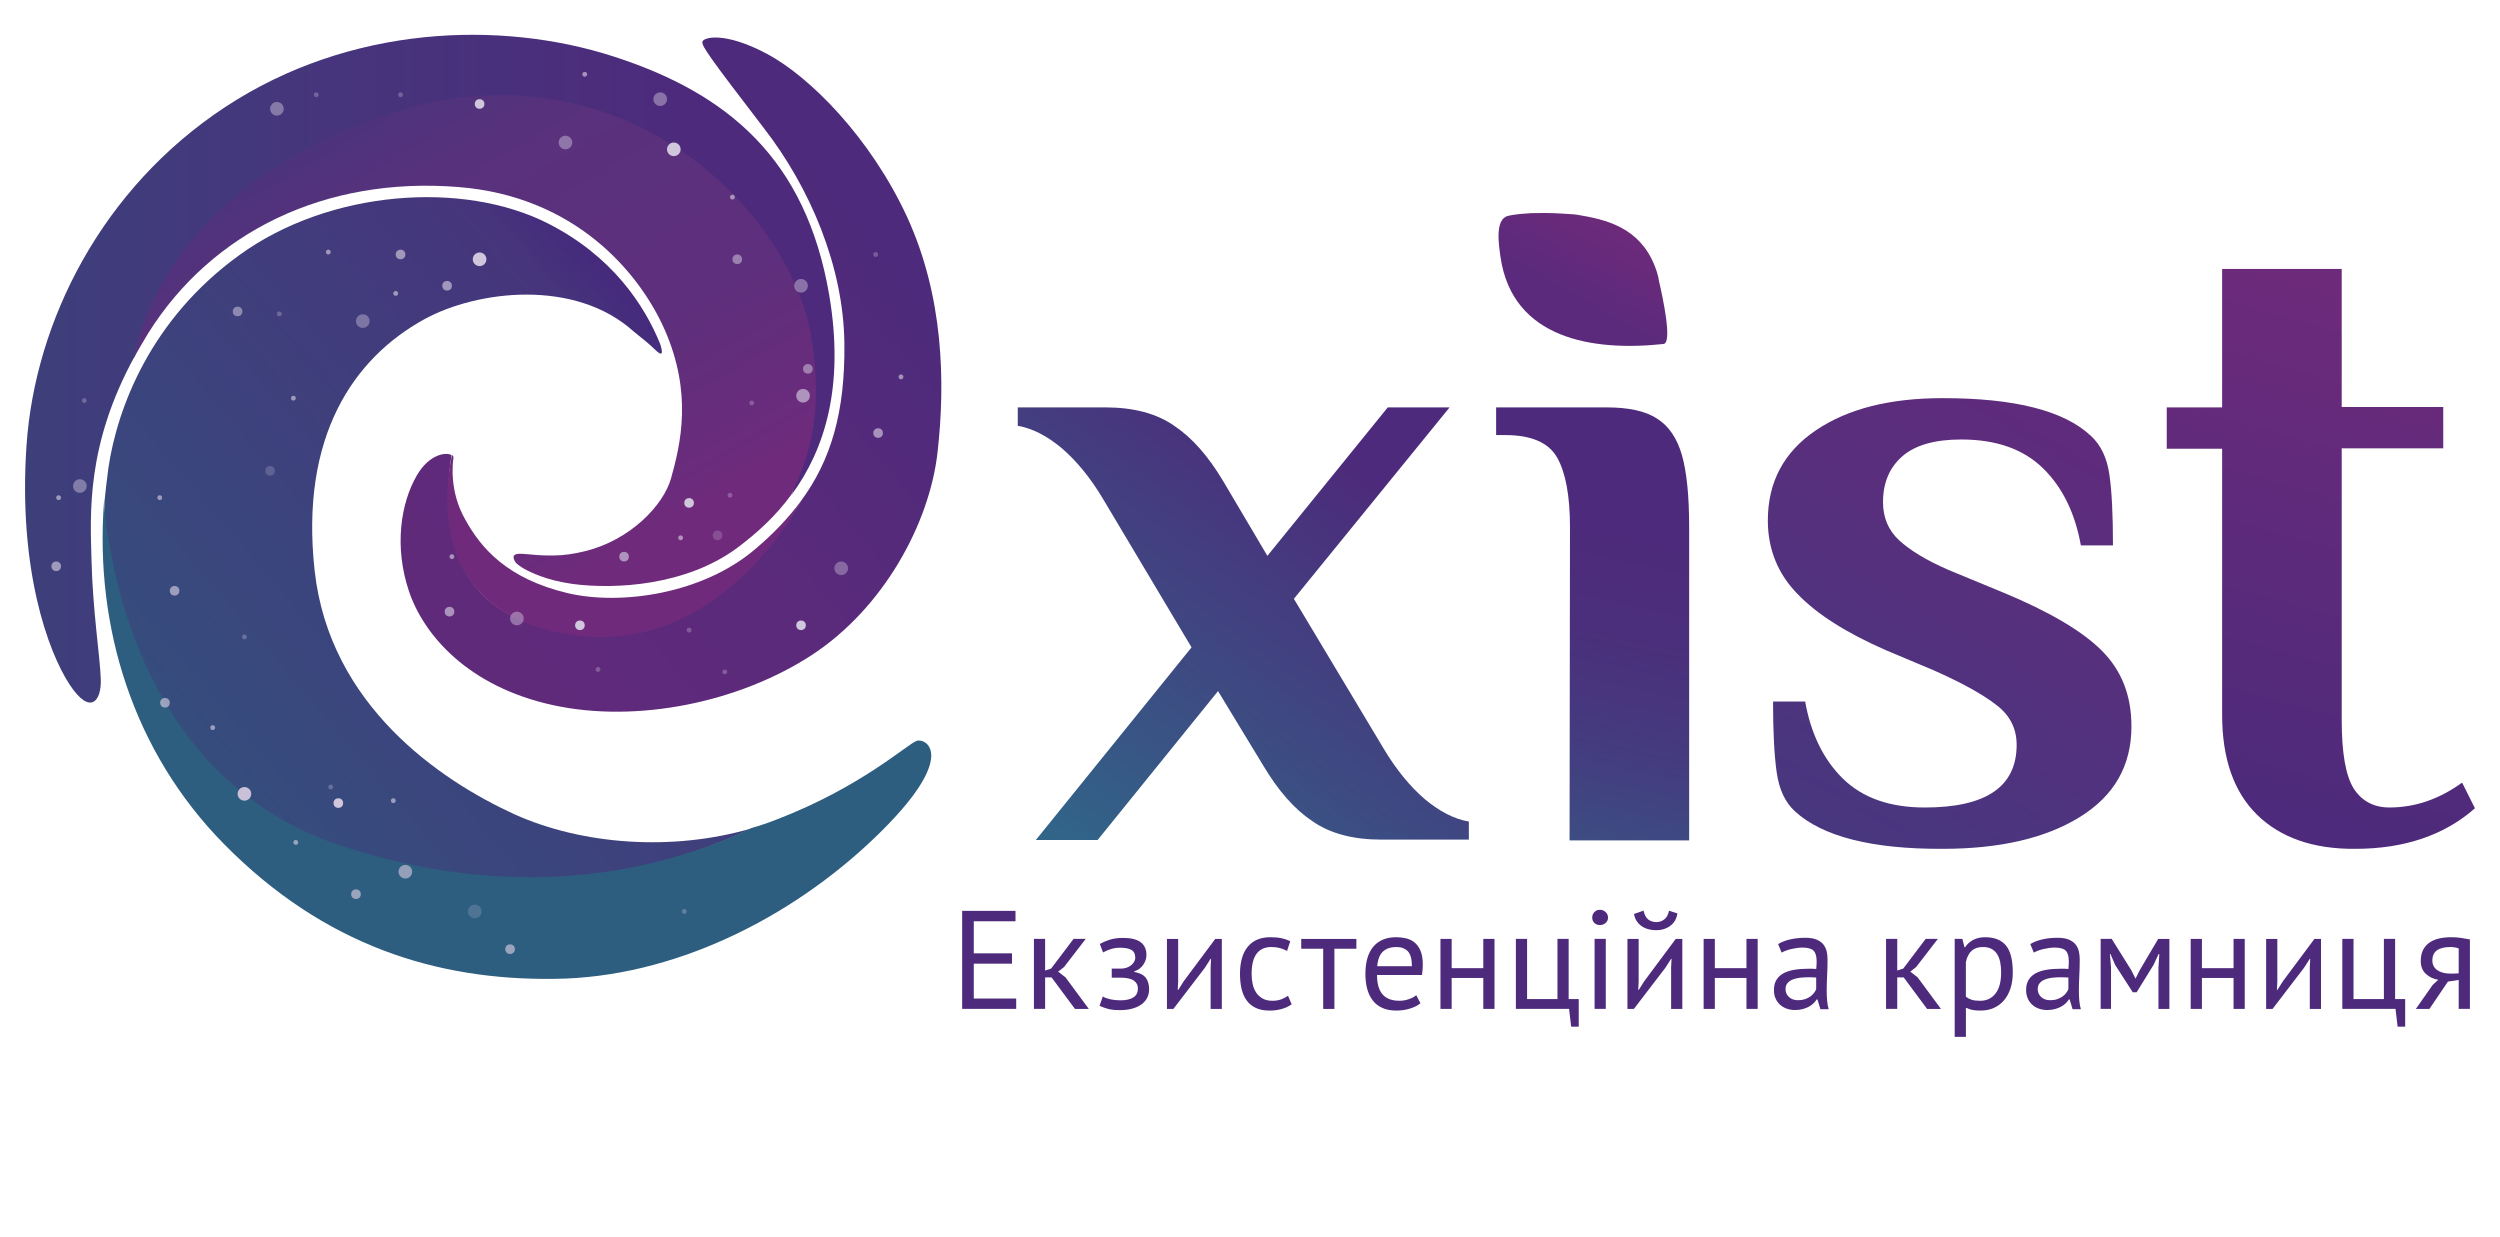<?xml version="1.0" encoding="UTF-8"?> <!-- Generator: Adobe Illustrator 16.0.0, SVG Export Plug-In . SVG Version: 6.00 Build 0) --> <svg xmlns="http://www.w3.org/2000/svg" xmlns:xlink="http://www.w3.org/1999/xlink" version="1.1" id="Layer_1" x="0px" y="0px" width="250px" height="123.7px" viewBox="0 0 250 123.7" xml:space="preserve"> <g> <linearGradient id="SVGID_1_" gradientUnits="userSpaceOnUse" x1="-553.844" y1="297.475" x2="-522.203" y2="270.555" gradientTransform="matrix(1.637 0 0 1.637 929.303 -410.04)"> <stop offset="0" style="stop-color:#364C7D"></stop> <stop offset="0.816" style="stop-color:#46357C"></stop> <stop offset="1" style="stop-color:#461D7C"></stop> </linearGradient> <path fill="url(#SVGID_1_)" d="M34.194,84.803c20.186,6.58,34.955,0.923,40.975-1.967c-7.946,2.326-16.936,1.646-23.718-1.404 c-7.464-3.412-18.5-10.916-19.985-24.359c-1.485-13.445,3.893-21.271,10.996-25.164c5.297-2.889,15.049-4.053,20.909,1.245 c0.763,0.602,1.605,1.284,2.087,1.766c0.843,0.843,0.843,0.361,0.562-0.522c-1.605-3.933-4.815-8.789-11.197-12.04 c-8.508-4.334-21.872-3.371-30.861,3.13c-8.909,6.421-12.24,15.33-13.123,21.311c-0.161,1.163-0.281,2.327-0.401,3.451 C10.517,58.596,14.529,78.381,34.194,84.803z"></path> <path fill="#2D5E80" d="M22.436,84.442c9.993,10.113,21.23,13.604,33.028,13.443c11.799-0.12,23.598-6.02,32.066-14.166 c8.468-8.146,5.056-9.952,4.133-9.633c-0.923,0.322-5.538,4.615-14.006,7.867c-0.803,0.32-1.646,0.602-2.488,0.842 c-6.02,2.89-20.789,8.428-40.975,1.807c-19.625-6.421-23.156-27.01-23.798-34.353C9.474,62.69,13.286,75.17,22.436,84.442z"></path> </g> <g> <linearGradient id="SVGID_2_" gradientUnits="userSpaceOnUse" x1="-566.26" y1="273.055" x2="-516.801" y2="273.055" gradientTransform="matrix(1.637 0 0 1.637 929.303 -410.04)"> <stop offset="0" style="stop-color:#3D3F7B"></stop> <stop offset="0.375" style="stop-color:#46357C"></stop> <stop offset="0.831" style="stop-color:#4D2A7C"></stop> </linearGradient> <path fill="url(#SVGID_2_)" d="M36.803,12.365c23.718-8.909,42.941,8.428,43.984,21.752c0.441,6.02-0.281,11.116-1.605,15.33 c3.291-4.495,5.297-10.796,3.732-19.986C80.586,15.896,72.8,9.355,61.403,5.663s-26.447-3.13-38.848,5.017 C10.155,18.826,3.494,32.15,2.65,44.55C1.808,56.952,4.817,65.178,6.944,68.429s3.25,1.604,3.13-0.603 c-0.08-2.207-0.802-6.783-0.923-11.8C9.03,51.373,8.589,44.509,13.485,35.6C14.73,30.023,19.425,18.866,36.803,12.365z"></path> <linearGradient id="SVGID_3_" gradientUnits="userSpaceOnUse" x1="-547.187" y1="256.665" x2="-530.706" y2="285.101" gradientTransform="matrix(1.637 0 0 1.637 929.303 -410.04)"> <stop offset="0" style="stop-color:#46357C"></stop> <stop offset="0.069" style="stop-color:#4E337C"></stop> <stop offset="0.212" style="stop-color:#58317C"></stop> <stop offset="0.391" style="stop-color:#5B307C"></stop> <stop offset="0.664" style="stop-color:#5E2F7C"></stop> <stop offset="0.9" style="stop-color:#692C7C"></stop> <stop offset="1" style="stop-color:#702A7C"></stop> </linearGradient> <path fill="url(#SVGID_3_)" d="M81.188,34.036C79.223,20.833,61.163,2.693,36.723,12.124 c-17.859,6.862-22.113,18.099-23.357,23.718c0.401-0.762,1.003-1.766,1.485-2.568c6.341-10.073,17.658-15.651,31.022-14.568 c11.598,0.923,18.02,8.468,20.588,14.247c2.809,6.381,1.605,11.438,0.642,14.889c-0.763,2.688-4.053,6.141-8.548,7.264 c-1.124,0.281-2.207,0.441-3.17,0.441c-0.08,0-0.12,0-0.201,0c-2.087,0.041-3.451-0.401-3.772,0c-0.12,0.16-0.04,0.4,0.121,0.643 c0,0.04,0.04,0.04,0.04,0.08c0.602,0.602,1.846,1.124,2.528,1.363c0.763,0.281,1.766,0.563,3.17,0.764 c4.294,0.563,11.357,0.161,16.454-3.611c1.926-1.445,3.853-3.17,5.418-5.337C81.31,44.832,82.191,40.778,81.188,34.036z"></path> </g> <g> <linearGradient id="SVGID_4_" gradientUnits="userSpaceOnUse" x1="-539.135" y1="286.481" x2="-513.722" y2="265.373" gradientTransform="matrix(1.637 0 0 1.637 929.303 -410.04)"> <stop offset="4.873582e-004" style="stop-color:#602A7B"></stop> <stop offset="0.481" style="stop-color:#5A2A7B"></stop> <stop offset="1" style="stop-color:#4D2A7B"></stop> </linearGradient> <path fill="url(#SVGID_4_)" d="M90.7,21.675C87.047,13.77,80.987,7.669,76.693,5.382s-6.461-1.646-6.461-1.164 c0,0.442,0.602,1.365,6.18,8.628c4.535,5.859,7.946,13.726,8.026,21.511c0.081,6.822-1.324,11.639-4.334,15.731l0,0 c0,0-9.792,17.86-26.728,12.401c-8.146-2.648-9.27-9.992-8.227-16.977c-0.522-0.32-2.208-0.12-3.452,2.007 c-1.646,2.81-2.287,7.185-0.803,11.599c1.485,4.414,5.94,9.551,14.408,11.397c8.468,1.846,18.702-0.321,25.885-5.017 c7.184-4.695,11.759-13.164,12.562-20.228C94.553,38.209,94.353,29.622,90.7,21.675z"></path> <path fill="#702A7C" d="M53.376,62.57c17.378,5.819,26.728-12.482,26.728-12.482l0,0c-1.244,1.686-2.769,3.292-4.575,4.816 c-5.257,4.494-13.444,5.658-18.742,4.414c-6.1-1.444-8.708-4.534-10.273-7.384c-1.605-2.81-1.244-5.658-1.164-6.181 c0-0.08-0.04-0.201-0.161-0.24C43.786,52.375,45.271,59.84,53.376,62.57z"></path> </g> <circle fill="#D0C7DC" cx="47.959" cy="10.398" r="0.482"></circle> <circle opacity="0.54" fill="#D0C7DC" cx="73.725" cy="25.929" r="0.482"></circle> <circle opacity="0.54" fill="#D0C7DC" cx="80.788" cy="36.886" r="0.482"></circle> <circle opacity="0.67" fill="#D0C7DC" cx="40.054" cy="25.448" r="0.482"></circle> <circle opacity="0.67" fill="#D0C7DC" cx="62.408" cy="55.667" r="0.481"></circle> <circle opacity="0.67" fill="#D0C7DC" cx="44.95" cy="61.165" r="0.482"></circle> <circle opacity="0.67" fill="#D0C7DC" cx="87.811" cy="43.306" r="0.481"></circle> <circle opacity="0.67" fill="#D0C7DC" cx="51.009" cy="94.916" r="0.482"></circle> <circle opacity="0.67" fill="#D0C7DC" cx="35.599" cy="89.418" r="0.482"></circle> <circle opacity="0.55" fill="#D0C7DC" cx="23.759" cy="31.146" r="0.481"></circle> <circle opacity="0.67" fill="#D0C7DC" cx="5.621" cy="56.63" r="0.481"></circle> <circle opacity="0.67" fill="#D0C7DC" cx="17.459" cy="59.078" r="0.481"></circle> <circle opacity="0.24" fill="#D0C7DC" cx="27.01" cy="47.079" r="0.481"></circle> <circle opacity="0.24" fill="#D0C7DC" cx="71.757" cy="53.54" r="0.481"></circle> <circle fill="#D0C7DC" cx="68.909" cy="50.29" r="0.481"></circle> <circle fill="#D0C7DC" cx="33.833" cy="80.308" r="0.481"></circle> <circle fill="#D0C7DC" cx="57.993" cy="62.53" r="0.48"></circle> <circle fill="#D0C7DC" cx="80.104" cy="62.53" r="0.48"></circle> <circle opacity="0.67" fill="#D0C7DC" cx="16.497" cy="70.275" r="0.481"></circle> <circle opacity="0.67" fill="#D0C7DC" cx="32.83" cy="25.207" r="0.241"></circle> <circle opacity="0.67" fill="#D0C7DC" cx="39.332" cy="80.067" r="0.241"></circle> <circle opacity="0.67" fill="#D0C7DC" cx="45.19" cy="55.667" r="0.241"></circle> <circle opacity="0.67" fill="#D0C7DC" cx="68.065" cy="53.78" r="0.241"></circle> <circle opacity="0.67" fill="#D0C7DC" cx="29.58" cy="84.241" r="0.241"></circle> <circle opacity="0.67" fill="#D0C7DC" cx="39.571" cy="29.341" r="0.241"></circle> <circle opacity="0.67" fill="#D0C7DC" cx="5.86" cy="49.768" r="0.241"></circle> <circle opacity="0.67" fill="#D0C7DC" cx="29.338" cy="39.815" r="0.241"></circle> <circle opacity="0.32" fill="#D0C7DC" cx="24.442" cy="63.693" r="0.241"></circle> <circle opacity="0.32" fill="#D0C7DC" cx="27.934" cy="31.387" r="0.241"></circle> <circle opacity="0.32" fill="#D0C7DC" cx="73.001" cy="49.527" r="0.241"></circle> <circle opacity="0.32" fill="#D0C7DC" cx="59.798" cy="66.944" r="0.241"></circle> <circle opacity="0.32" fill="#D0C7DC" cx="40.054" cy="9.476" r="0.241"></circle> <circle opacity="0.32" fill="#D0C7DC" cx="72.479" cy="67.185" r="0.241"></circle> <circle opacity="0.32" fill="#D0C7DC" cx="31.625" cy="9.476" r="0.241"></circle> <circle opacity="0.32" fill="#D0C7DC" cx="8.43" cy="40.056" r="0.241"></circle> <circle opacity="0.32" fill="#D0C7DC" cx="68.909" cy="63.011" r="0.241"></circle> <circle opacity="0.32" fill="#D0C7DC" cx="87.569" cy="25.448" r="0.241"></circle> <circle opacity="0.32" fill="#D0C7DC" cx="33.07" cy="78.703" r="0.24"></circle> <circle opacity="0.32" fill="#D0C7DC" cx="68.426" cy="91.144" r="0.241"></circle> <circle opacity="0.32" fill="#D0C7DC" cx="75.168" cy="40.297" r="0.241"></circle> <circle opacity="0.67" fill="#D0C7DC" cx="15.975" cy="49.768" r="0.241"></circle> <circle opacity="0.67" fill="#D0C7DC" cx="58.474" cy="7.429" r="0.241"></circle> <circle opacity="0.67" fill="#D0C7DC" cx="90.098" cy="37.688" r="0.241"></circle> <circle opacity="0.67" fill="#D0C7DC" cx="21.271" cy="72.764" r="0.241"></circle> <circle opacity="0.67" fill="#D0C7DC" cx="73.243" cy="19.709" r="0.241"></circle> <circle opacity="0.67" fill="#D0C7DC" cx="44.708" cy="28.578" r="0.482"></circle> <circle fill="#D0C7DC" cx="67.383" cy="14.933" r="0.682"></circle> <circle opacity="0.46" fill="#D0C7DC" cx="51.691" cy="61.847" r="0.683"></circle> <circle opacity="0.46" fill="#D0C7DC" cx="56.547" cy="14.251" r="0.682"></circle> <circle opacity="0.46" fill="#D0C7DC" cx="7.988" cy="48.604" r="0.682"></circle> <circle opacity="0.46" fill="#D0C7DC" cx="66.019" cy="9.917" r="0.682"></circle> <circle fill="#D0C7DC" cx="47.959" cy="25.929" r="0.682"></circle> <circle opacity="0.63" fill="#D0C7DC" cx="40.536" cy="87.17" r="0.683"></circle> <circle opacity="0.42" fill="#D0C7DC" cx="36.28" cy="32.11" r="0.682"></circle> <circle opacity="0.46" fill="#D0C7DC" cx="27.692" cy="10.88" r="0.682"></circle> <circle opacity="0.46" fill="#D0C7DC" cx="80.104" cy="28.578" r="0.682"></circle> <circle opacity="0.21" fill="#D0C7DC" cx="47.479" cy="91.144" r="0.683"></circle> <circle opacity="0.67" fill="#D0C7DC" cx="80.306" cy="39.574" r="0.682"></circle> <circle opacity="0.4" fill="#D0C7DC" cx="84.119" cy="56.831" r="0.682"></circle> <circle opacity="0.95" fill="#D0C7DC" cx="24.442" cy="79.385" r="0.682"></circle> <g> <linearGradient id="SVGID_5_" gradientUnits="userSpaceOnUse" x1="-472.814" y1="270.822" x2="-469.036" y2="264.278" gradientTransform="matrix(1.637 0 0 1.637 929.303 -410.04)"> <stop offset="0.306" style="stop-color:#5B2A7C"></stop> <stop offset="1" style="stop-color:#6D2A7B"></stop> </linearGradient> <path fill="url(#SVGID_5_)" d="M157.398,21.435c0.081,0,0.643,0.081,0.764,0.121c3.129,0.521,6.26,1.605,7.545,5.699 c0.08,0.281,0.16,0.562,0.199,0.882c0.361,1.566,1.365,6.181,0.441,6.261c-7.021,0.762-15.09-0.482-16.293-8.669 c-0.16-1.164-0.604-3.772,0.722-4.133c0.804-0.201,1.808-0.241,2.328-0.281C155.191,21.274,155.474,21.314,157.398,21.435z"></path> </g> <g> <linearGradient id="SVGID_6_" gradientUnits="userSpaceOnUse" x1="-503.115" y1="303.755" x2="-480.721" y2="273.735" gradientTransform="matrix(1.637 0 0 1.637 929.303 -410.04)"> <stop offset="0" style="stop-color:#2F6889"></stop> <stop offset="0.823" style="stop-color:#4D2A7B"></stop> </linearGradient> <path fill="url(#SVGID_6_)" d="M119.153,64.737l-8.829-14.809c-1.284-2.167-2.689-3.853-4.134-5.097 c-1.485-1.244-2.97-2.007-4.415-2.248v-1.845h8.749c2.81,0,5.137,0.602,6.903,1.845c1.806,1.204,3.411,3.051,4.896,5.539 l4.415,7.464l12.039-14.848h6.182l-15.571,19.143l8.948,14.929c1.285,2.167,2.688,3.853,4.135,5.097 c1.484,1.244,2.97,2.008,4.414,2.247v1.808h-8.75c-2.809,0-5.137-0.604-6.901-1.848c-1.806-1.203-3.411-3.05-4.896-5.537 l-4.535-7.466L109.763,84h-6.18L119.153,64.737z"></path> <linearGradient id="SVGID_7_" gradientUnits="userSpaceOnUse" x1="-474.892" y1="308.669" x2="-468.119" y2="277.91" gradientTransform="matrix(1.637 0 0 1.637 929.303 -410.04)"> <stop offset="0" style="stop-color:#2F6889"></stop> <stop offset="0.178" style="stop-color:#3A5284"></stop> <stop offset="0.416" style="stop-color:#443C7F"></stop> <stop offset="0.643" style="stop-color:#4B2F7C"></stop> <stop offset="0.846" style="stop-color:#4D2A7B"></stop> </linearGradient> <path fill="url(#SVGID_7_)" d="M156.998,52.698c0-3.131-0.441-5.458-1.285-6.943c-0.842-1.484-2.567-2.247-5.176-2.247h-0.924 v-2.769h11.036c2.207,0,3.894,0.36,5.058,1.123c1.162,0.722,2.006,1.967,2.486,3.652c0.482,1.686,0.723,4.094,0.723,7.224v31.304 h-11.959L156.998,52.698L156.998,52.698z"></path> <linearGradient id="SVGID_8_" gradientUnits="userSpaceOnUse" x1="-458.115" y1="304.95" x2="-438.738" y2="271.388" gradientTransform="matrix(1.637 0 0 1.637 929.303 -410.04)"> <stop offset="0.067" style="stop-color:#46377F"></stop> <stop offset="0.897" style="stop-color:#612A7C"></stop> </linearGradient> <path fill="url(#SVGID_8_)" d="M179.513,81.151c-1.005-0.923-1.604-2.208-1.847-3.934c-0.242-1.725-0.361-4.014-0.361-7.063h3.211 c0.563,3.17,1.806,5.779,3.771,7.705c1.967,1.928,4.695,2.891,8.188,2.891c6.141,0,9.189-2.088,9.189-6.262 c0-1.605-0.643-2.93-2.006-3.973c-1.324-1.044-3.412-2.208-6.302-3.491l-4.774-2.007c-3.934-1.727-6.863-3.572-8.83-5.619 c-1.967-2.006-2.969-4.494-2.969-7.344c0-3.853,1.604-6.862,4.815-9.029c3.21-2.168,7.424-3.211,12.682-3.211 c7.185,0,12.118,1.244,14.81,3.772c1.002,0.924,1.604,2.207,1.846,3.853s0.361,4.014,0.361,7.104h-3.211 c-0.563-3.169-1.807-5.778-3.773-7.705c-1.965-1.927-4.693-2.89-8.186-2.89c-2.648,0-4.615,0.563-5.899,1.686 c-1.284,1.124-1.927,2.648-1.927,4.575c0,1.524,0.521,2.81,1.604,3.812c1.084,1.004,2.729,2.007,4.937,2.971l5.539,2.287 c4.535,1.887,7.826,3.813,9.791,5.779c1.967,1.967,2.971,4.454,2.971,7.585c0,3.933-1.727,6.942-5.178,9.069 s-8.025,3.17-13.685,3.17C187.178,84.922,182.24,83.639,179.513,81.151z"></path> <linearGradient id="SVGID_9_" gradientUnits="userSpaceOnUse" x1="-429.323" y1="299.728" x2="-420.627" y2="268.242" gradientTransform="matrix(1.637 0 0 1.637 929.303 -410.04)"> <stop offset="0" style="stop-color:#4D2A7B"></stop> <stop offset="0.967" style="stop-color:#6D2A7B"></stop> </linearGradient> <path fill="url(#SVGID_9_)" d="M225.703,81.472c-2.328-2.288-3.49-5.619-3.49-9.993V44.872h-5.539v-4.133h5.539V26.893h4.854h7.105 v13.805h10.152v4.134h-10.152V72c0,3.33,0.4,5.578,1.203,6.862c0.803,1.244,2.008,1.886,3.57,1.886 c2.529,0,4.938-0.803,7.266-2.488l1.283,2.568c-3.051,2.689-7.063,4.055-11.959,4.055C231.32,84.922,228.031,83.758,225.703,81.472 z"></path> </g> <g> <path fill="#4D2A7C" d="M96.216,91.09h5.334v1.036h-4.172v3.206h3.822v1.035h-3.822v3.486h4.242v1.036h-5.404V91.09z"></path> <path fill="#4D2A7C" d="M105.156,97.74h-0.644v3.15h-1.12v-7h1.12v3.164l0.602-0.196l2.24-2.968h1.218l-2.17,2.814l-0.588,0.462 l0.728,0.56l2.338,3.164h-1.386L105.156,97.74z"></path> <path fill="#4D2A7C" d="M111.173,97.768v-0.91h0.98c0.168,0,0.333-0.027,0.497-0.084c0.163-0.056,0.31-0.133,0.441-0.23 c0.131-0.099,0.236-0.215,0.315-0.351c0.079-0.135,0.119-0.277,0.119-0.427c0-0.364-0.126-0.62-0.378-0.77s-0.63-0.225-1.134-0.225 c-0.364,0-0.698,0.055-1.001,0.163c-0.303,0.109-0.539,0.213-0.707,0.313l-0.322-0.854c0.28-0.158,0.609-0.299,0.987-0.42 s0.828-0.182,1.351-0.182c1.549,0,2.324,0.573,2.324,1.722c0,0.327-0.105,0.646-0.315,0.959c-0.21,0.313-0.511,0.534-0.903,0.665 v0.056c0.551,0.104,0.936,0.299,1.155,0.588c0.219,0.29,0.329,0.673,0.329,1.148c0,0.299-0.061,0.574-0.182,0.826 c-0.122,0.252-0.304,0.472-0.546,0.658s-0.548,0.333-0.917,0.44s-0.795,0.161-1.281,0.161c-0.476,0-0.871-0.042-1.183-0.126 s-0.595-0.187-0.847-0.308l0.322-0.925c0.214,0.122,0.474,0.215,0.777,0.28s0.632,0.099,0.987,0.099 c0.569,0,1.003-0.099,1.302-0.295c0.299-0.195,0.448-0.494,0.448-0.896c0-0.336-0.14-0.6-0.42-0.791 c-0.28-0.191-0.742-0.287-1.386-0.287H111.173z"></path> <path fill="#4D2A7C" d="M121.063,96.747l0.042-0.868h-0.042l-0.574,0.896l-3.15,4.116h-0.644v-7h1.12v4.27l-0.042,0.826h0.056 l0.546-0.868l3.15-4.228h0.658v7h-1.12V96.747z"></path> <path fill="#4D2A7C" d="M129.164,100.428c-0.279,0.205-0.611,0.361-0.994,0.469s-0.783,0.161-1.203,0.161 c-0.541,0-0.999-0.086-1.372-0.259c-0.374-0.173-0.679-0.42-0.917-0.742c-0.238-0.322-0.411-0.709-0.518-1.162 c-0.107-0.452-0.161-0.954-0.161-1.505c0-1.186,0.261-2.093,0.784-2.723c0.522-0.63,1.274-0.945,2.254-0.945 c0.447,0,0.828,0.035,1.141,0.104c0.313,0.07,0.595,0.171,0.847,0.302l-0.321,0.966c-0.215-0.121-0.453-0.217-0.715-0.287 s-0.541-0.105-0.84-0.105c-1.325,0-1.988,0.896-1.988,2.688c0,0.354,0.035,0.693,0.105,1.015c0.07,0.322,0.187,0.607,0.35,0.854 c0.164,0.247,0.379,0.445,0.645,0.595s0.595,0.225,0.986,0.225c0.336,0,0.637-0.052,0.903-0.154s0.483-0.22,0.651-0.351 L129.164,100.428z"></path> <path fill="#4D2A7C" d="M135.637,94.871h-2.197v6.02h-1.121v-6.02h-2.197v-0.98h5.516V94.871z"></path> <path fill="#4D2A7C" d="M142.045,100.331c-0.28,0.224-0.633,0.401-1.058,0.531c-0.425,0.131-0.875,0.196-1.351,0.196 c-0.532,0-0.994-0.086-1.387-0.259c-0.392-0.173-0.713-0.42-0.965-0.742c-0.253-0.322-0.439-0.707-0.561-1.155 c-0.121-0.447-0.182-0.952-0.182-1.512c0-1.194,0.266-2.104,0.797-2.73c0.533-0.625,1.293-0.938,2.283-0.938 c0.316,0,0.634,0.035,0.951,0.104c0.317,0.07,0.602,0.203,0.854,0.399c0.253,0.196,0.458,0.474,0.617,0.833 c0.158,0.359,0.237,0.833,0.237,1.421c0,0.309-0.028,0.649-0.084,1.022h-4.493c0,0.41,0.041,0.774,0.125,1.092 s0.215,0.586,0.393,0.805c0.177,0.22,0.408,0.388,0.693,0.504c0.284,0.117,0.632,0.176,1.043,0.176 c0.316,0,0.635-0.057,0.951-0.169c0.317-0.111,0.556-0.242,0.715-0.392L142.045,100.331z M139.637,94.702 c-0.551,0-0.992,0.146-1.323,0.435s-0.53,0.784-0.595,1.484h3.472c0-0.71-0.136-1.207-0.405-1.491 C140.514,94.844,140.131,94.702,139.637,94.702z"></path> <path fill="#4D2A7C" d="M148.33,97.796h-3.164v3.094h-1.119v-7h1.119v2.926h3.164V93.89h1.12v7h-1.12V97.796z"></path> <path fill="#4D2A7C" d="M157.873,102.668h-0.756l-0.209-1.778h-5.32v-7h1.12v6.02h3.038v-6.02h1.119v6.02h1.008V102.668z"></path> <path fill="#4D2A7C" d="M159.221,91.762c0-0.215,0.072-0.399,0.217-0.553c0.145-0.154,0.329-0.231,0.553-0.231 c0.225,0,0.416,0.077,0.574,0.231c0.158,0.153,0.238,0.338,0.238,0.553s-0.08,0.392-0.238,0.532c-0.158,0.14-0.35,0.21-0.574,0.21 c-0.224,0-0.408-0.07-0.553-0.21C159.293,92.154,159.221,91.977,159.221,91.762z M159.459,93.89h1.119v7h-1.119V93.89z"></path> <path fill="#4D2A7C" d="M167.112,96.747l0.042-0.868h-0.042l-0.573,0.896l-3.15,4.116h-0.645v-7h1.121v4.27l-0.043,0.826h0.057 l0.545-0.868l3.15-4.228h0.658v7h-1.12V96.747z M164.354,91.062c0.093,0.43,0.255,0.729,0.483,0.896s0.492,0.252,0.791,0.252 s0.564-0.089,0.797-0.267c0.234-0.177,0.393-0.466,0.477-0.868l0.84,0.267c-0.084,0.541-0.324,0.957-0.721,1.246 s-0.871,0.434-1.421,0.434c-0.252,0-0.502-0.032-0.749-0.098c-0.248-0.065-0.469-0.163-0.665-0.294s-0.364-0.299-0.504-0.504 s-0.233-0.448-0.28-0.729L164.354,91.062z"></path> <path fill="#4D2A7C" d="M174.646,97.796h-3.163v3.094h-1.12v-7h1.12v2.926h3.163V93.89h1.121v7h-1.121V97.796z"></path> <path fill="#4D2A7C" d="M177.811,94.408c0.355-0.214,0.768-0.373,1.239-0.476s0.964-0.154,1.478-0.154 c0.484,0,0.875,0.065,1.168,0.196c0.295,0.131,0.519,0.301,0.672,0.511c0.154,0.21,0.258,0.441,0.309,0.693 s0.077,0.504,0.077,0.756c0,0.56-0.015,1.106-0.042,1.638c-0.028,0.532-0.042,1.036-0.042,1.513c0,0.345,0.014,0.672,0.042,0.979 c0.027,0.309,0.079,0.593,0.154,0.854h-0.826l-0.295-0.98h-0.069c-0.084,0.131-0.188,0.259-0.315,0.385 c-0.125,0.126-0.277,0.238-0.455,0.336c-0.177,0.099-0.383,0.181-0.615,0.245c-0.234,0.065-0.5,0.099-0.799,0.099 s-0.576-0.047-0.832-0.141c-0.258-0.093-0.479-0.226-0.666-0.398c-0.186-0.173-0.334-0.381-0.44-0.623 c-0.107-0.243-0.161-0.519-0.161-0.826c0-0.41,0.084-0.754,0.252-1.029s0.404-0.494,0.707-0.658 c0.303-0.163,0.668-0.279,1.092-0.35c0.425-0.07,0.895-0.104,1.407-0.104c0.131,0,0.259,0,0.386,0c0.125,0,0.254,0.009,0.385,0.027 c0.027-0.279,0.041-0.532,0.041-0.756c0-0.513-0.102-0.872-0.308-1.078c-0.205-0.205-0.579-0.308-1.12-0.308 c-0.158,0-0.328,0.012-0.511,0.036c-0.183,0.023-0.368,0.058-0.56,0.101s-0.374,0.096-0.547,0.158 c-0.172,0.063-0.324,0.132-0.455,0.209L177.811,94.408z M179.799,100.022c0.262,0,0.494-0.035,0.699-0.104 c0.206-0.07,0.383-0.159,0.533-0.267c0.148-0.106,0.272-0.226,0.371-0.356c0.098-0.131,0.17-0.257,0.217-0.378v-1.162 c-0.131-0.01-0.264-0.017-0.399-0.021c-0.136-0.004-0.269-0.007-0.399-0.007c-0.289,0-0.571,0.017-0.847,0.049 c-0.275,0.033-0.519,0.094-0.728,0.183c-0.211,0.089-0.379,0.21-0.504,0.363c-0.127,0.154-0.189,0.349-0.189,0.581 c0,0.327,0.117,0.596,0.35,0.806C179.136,99.917,179.435,100.022,179.799,100.022z"></path> <path fill="#4D2A7C" d="M190.369,97.74h-0.645v3.15h-1.119v-7h1.119v3.164l0.602-0.196l2.24-2.968h1.219l-2.17,2.814l-0.588,0.462 l0.728,0.56l2.338,3.164h-1.386L190.369,97.74z"></path> <path fill="#4D2A7C" d="M195.467,93.89h0.771l0.21,0.84h0.056c0.215-0.326,0.492-0.576,0.833-0.749s0.73-0.259,1.17-0.259 c0.933,0,1.628,0.275,2.086,0.826c0.457,0.551,0.686,1.451,0.686,2.702c0,0.588-0.077,1.117-0.23,1.589 c-0.154,0.471-0.371,0.87-0.652,1.197c-0.279,0.326-0.617,0.578-1.014,0.756c-0.397,0.177-0.838,0.266-1.324,0.266 c-0.345,0-0.617-0.021-0.818-0.063s-0.418-0.114-0.65-0.218v2.912h-1.121V93.89z M198.295,94.702c-0.476,0-0.852,0.124-1.127,0.371 c-0.275,0.248-0.469,0.623-0.58,1.127v3.473c0.168,0.131,0.358,0.23,0.573,0.301s0.499,0.105,0.854,0.105 c0.644,0,1.154-0.24,1.533-0.722c0.377-0.48,0.566-1.188,0.566-2.121c0-0.382-0.033-0.729-0.098-1.043 c-0.066-0.313-0.171-0.578-0.315-0.798c-0.146-0.219-0.331-0.39-0.56-0.511S198.631,94.702,198.295,94.702z"></path> <path fill="#4D2A7C" d="M203.029,94.408c0.355-0.214,0.768-0.373,1.24-0.476c0.471-0.103,0.963-0.154,1.477-0.154 c0.484,0,0.875,0.065,1.169,0.196s0.519,0.301,0.672,0.511s0.257,0.441,0.308,0.693c0.052,0.252,0.078,0.504,0.078,0.756 c0,0.56-0.015,1.106-0.043,1.638c-0.027,0.532-0.041,1.036-0.041,1.513c0,0.345,0.014,0.672,0.041,0.979 c0.028,0.309,0.08,0.593,0.154,0.854h-0.826l-0.294-0.98h-0.069c-0.084,0.131-0.189,0.259-0.315,0.385s-0.278,0.238-0.455,0.336 c-0.177,0.099-0.383,0.181-0.616,0.245c-0.233,0.065-0.499,0.099-0.798,0.099s-0.576-0.047-0.833-0.141 c-0.257-0.093-0.479-0.226-0.665-0.398s-0.334-0.381-0.44-0.623c-0.107-0.243-0.162-0.519-0.162-0.826 c0-0.41,0.084-0.754,0.252-1.029s0.404-0.494,0.707-0.658c0.304-0.163,0.668-0.279,1.093-0.35s0.894-0.104,1.407-0.104 c0.131,0,0.259,0,0.385,0s0.254,0.009,0.385,0.027c0.027-0.279,0.042-0.532,0.042-0.756c0-0.513-0.103-0.872-0.308-1.078 c-0.205-0.205-0.579-0.308-1.12-0.308c-0.159,0-0.329,0.012-0.511,0.036c-0.183,0.023-0.369,0.058-0.561,0.101 s-0.373,0.096-0.546,0.158s-0.324,0.132-0.455,0.209L203.029,94.408z M205.018,100.022c0.262,0,0.495-0.035,0.7-0.104 c0.206-0.07,0.383-0.159,0.532-0.267c0.148-0.106,0.273-0.226,0.371-0.356s0.17-0.257,0.217-0.378v-1.162 c-0.131-0.01-0.264-0.017-0.398-0.021c-0.136-0.004-0.27-0.007-0.399-0.007c-0.29,0-0.571,0.017-0.847,0.049 c-0.275,0.033-0.519,0.094-0.729,0.183s-0.378,0.21-0.504,0.363c-0.126,0.154-0.189,0.349-0.189,0.581 c0,0.327,0.117,0.596,0.351,0.806S204.654,100.022,205.018,100.022z"></path> <path fill="#4D2A7C" d="M215.848,96.732l0.084-1.33h-0.07l-0.504,1.078l-1.693,2.744h-0.393l-1.764-2.744l-0.463-1.078h-0.055 l0.111,1.316v4.172h-1.035v-7h1.105l1.959,3.136l0.406,0.813h0.029l0.42-0.84l1.834-3.108h1.119v7h-1.092V96.732z"></path> <path fill="#4D2A7C" d="M223.355,97.796h-3.164v3.094h-1.121v-7h1.121v2.926h3.164V93.89h1.119v7h-1.119V97.796z"></path> <path fill="#4D2A7C" d="M230.98,96.747l0.043-0.868h-0.043l-0.574,0.896l-3.15,4.116h-0.643v-7h1.119v4.27l-0.041,0.826h0.055 l0.547-0.868l3.15-4.228h0.658v7h-1.121V96.747z"></path> <path fill="#4D2A7C" d="M240.518,102.668h-0.756l-0.211-1.778h-5.32v-7h1.121v6.02h3.037v-6.02h1.121v6.02h1.008V102.668z"></path> <path fill="#4D2A7C" d="M245.869,97.992l-1.078,0.168l-1.848,2.73h-1.357l1.68-2.394l0.559-0.519 c-0.484-0.074-0.896-0.271-1.238-0.588c-0.34-0.317-0.512-0.747-0.512-1.288c0-0.42,0.072-0.779,0.219-1.078 c0.145-0.299,0.352-0.546,0.623-0.742c0.27-0.195,0.592-0.338,0.965-0.427s0.793-0.133,1.26-0.133c0.346,0,0.668,0.023,0.967,0.07 s0.592,0.098,0.881,0.153v6.944h-1.119V97.992z M245.869,94.842c-0.121-0.047-0.256-0.082-0.406-0.105 c-0.148-0.022-0.279-0.035-0.393-0.035c-0.596,0-1.051,0.107-1.363,0.322c-0.314,0.215-0.471,0.556-0.471,1.022 c0,0.42,0.166,0.744,0.498,0.973c0.33,0.229,0.768,0.343,1.309,0.343c0.01,0,0.023,0,0.043,0c0.018,0,0.055,0,0.111,0 s0.135-0.002,0.238-0.007c0.102-0.005,0.246-0.012,0.434-0.021V94.842z"></path> </g> </svg> 